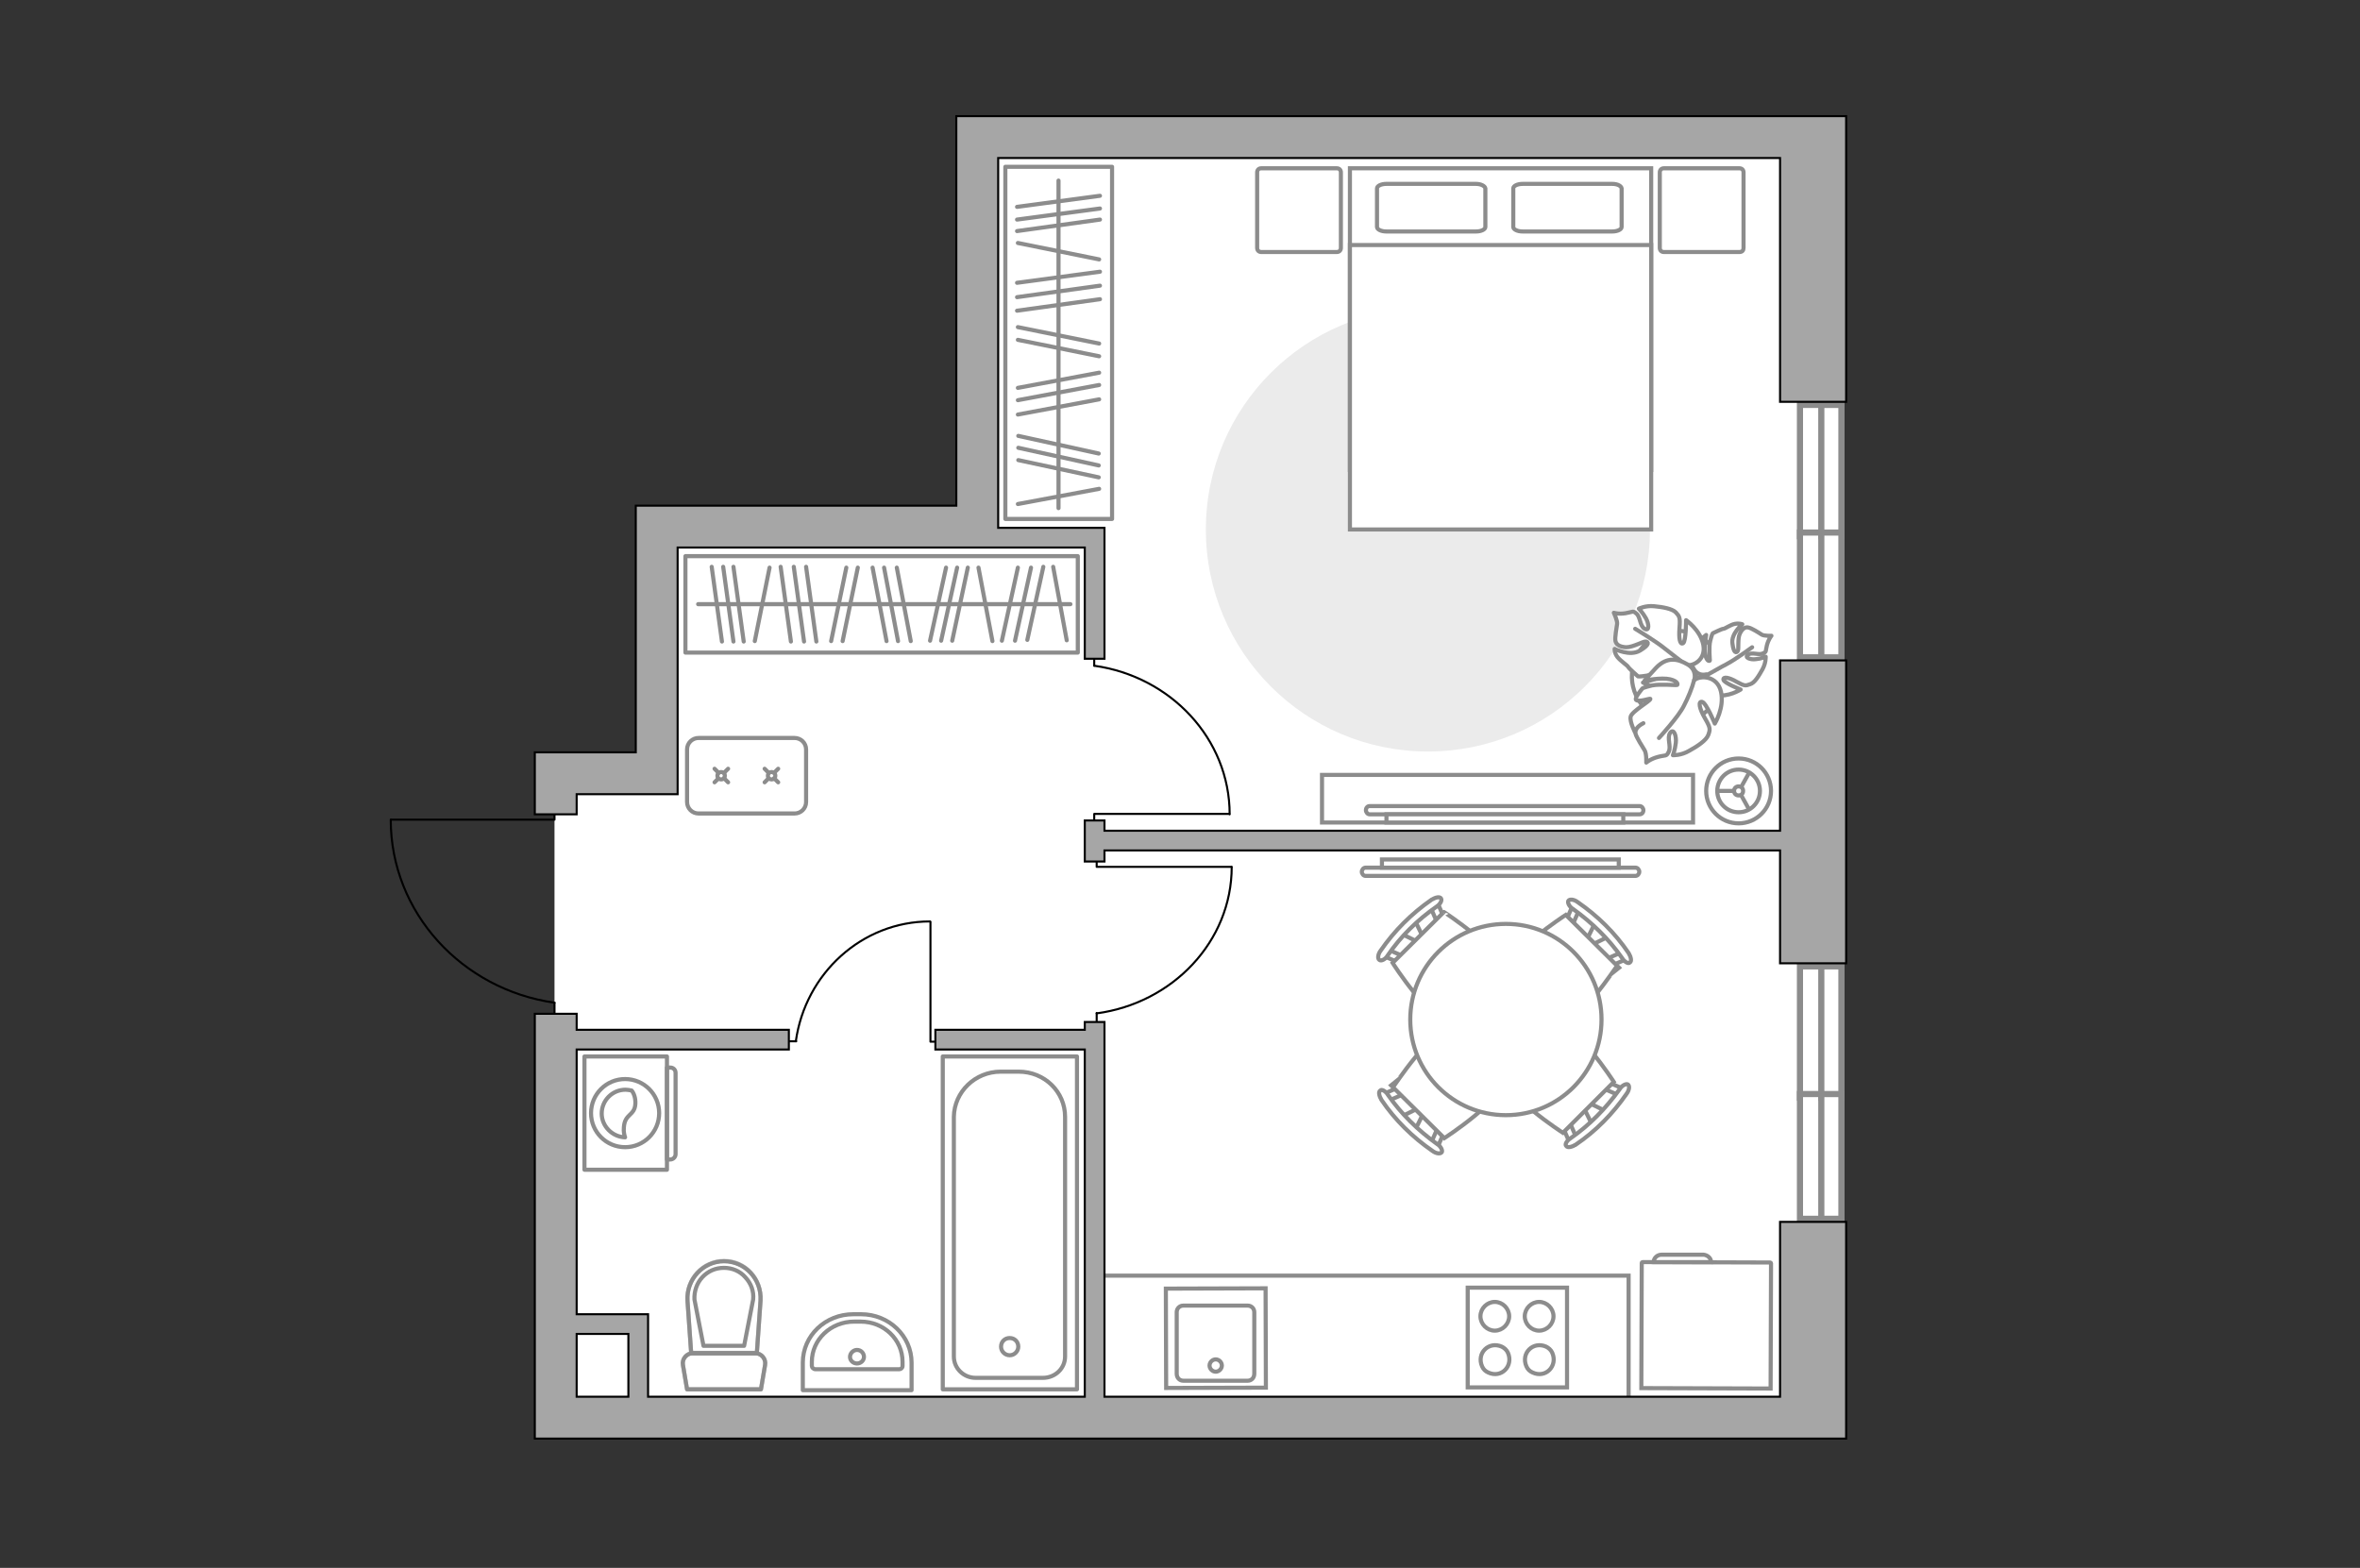 <?xml version="1.0" encoding="utf-8"?>
<!-- Generator: Adobe Illustrator 28.0.0, SVG Export Plug-In . SVG Version: 6.00 Build 0)  -->
<svg version="1.1" id="Слой_1" xmlns="http://www.w3.org/2000/svg" xmlns:xlink="http://www.w3.org/1999/xlink" x="0px" y="0px"
	 viewBox="0 0 575 382" style="enable-background:new 0 0 575 382;" xml:space="preserve">
<rect x="0" y="0" width="575" height="382" fill="#333333" stroke="none"/>
<style type="text/css">
	.st0{fill:#FFFFFF;}
	.st1{fill:#8C8C8C;}
	.st2{fill:none;stroke:#8C8C8C;stroke-linecap:round;stroke-linejoin:round;stroke-miterlimit:10;}
	.st3{fill:none;stroke:#000000;stroke-width:0.5;stroke-linecap:round;stroke-linejoin:round;stroke-miterlimit:10;}
	.st4{fill:#FFFFFF;stroke:#8C8C8C;stroke-miterlimit:10;}
	.st5{fill:none;stroke:#8C8C8C;stroke-linecap:round;stroke-miterlimit:10;}
	.st6{fill:#FFFFFF;stroke:#8C8C8C;stroke-linecap:round;stroke-miterlimit:10;}
	.st7{fill:#EBEBEB;}
	.st8{fill:#FFFFFF;stroke:#8C8C8C;stroke-linecap:round;stroke-linejoin:round;stroke-miterlimit:10;}
	.st9{fill:none;stroke:#8C8C8C;stroke-miterlimit:10;}
	.st10{fill:#FFFFFF;stroke:#8C8C8C;stroke-width:1;stroke-miterlimit:10;}
	.st11{fill:#FFFFFF;stroke:#8C8C8C;stroke-width:1;stroke-miterlimit:10;}
	.st12{opacity:0.5;}
	.st13{fill:#A6A6A6;stroke:#000000;stroke-width:0.5;stroke-miterlimit:10;}
</style>
<g id="bg">
	<polygon class="st0" points="238.5,35.9 238.5,126 159.1,126 159.1,189.2 135.1,189.2     135.1,323 156.8,323 156.8,345.4 443.6,345.4 443.6,32.3  "/>
	<rect x="135.5" y="313.9" class="st0" width="29.6" height="31.5"/>
</g>
<g id="windows">
	<g>
		<rect x="438.6" y="235.4" class="st0" width="10.1" height="32"/>
		<path class="st1" d="M447.9,236.2v30.5h-8.6v-30.5h8.6 M449.4,234.7h-11.6     v33.5h11.6V234.7L449.4,234.7z"/>
	</g>
	<g>
		<rect x="438.6" y="266.5" class="st0" width="10.1" height="30.4"/>
		<path class="st1" d="M447.9,267.3v28.9h-8.6v-28.9H447.9 M449.4,265.8     h-11.6v31.9h11.6V265.8L449.4,265.8z"/>
	</g>
	<g>
		<rect x="438.6" y="98.7" class="st0" width="10.1" height="32"/>
		<path class="st1" d="M447.9,99.4v30.5h-8.6V99.4H447.9 M449.4,97.9h-11.6     v33.5h11.6V97.9L449.4,97.9z"/>
	</g>
	<g>
		<rect x="438.6" y="129.8" class="st0" width="10.1" height="30.4"/>
		<path class="st1" d="M447.9,130.5v28.9h-8.6V130.5H447.9 M449.4,129h-11.6v31.9     h11.6V129L449.4,129z"/>
	</g>
	<g>
		<rect x="443.7" y="235.4" class="st0" width="4.9" height="32"/>
		<path class="st1" d="M447.9,236.2v30.5H444.5v-30.5h3.4 M449.4,234.7H443v33.5     h6.4V234.7L449.4,234.7z"/>
	</g>
	<g>
		<rect x="443.7" y="266.5" class="st0" width="4.9" height="30.4"/>
		<path class="st1" d="M447.9,267.3v28.9H444.5v-28.9H447.9 M449.4,265.8H443v31.9     h6.4V265.8L449.4,265.8z"/>
	</g>
	<g>
		<rect x="443.7" y="98.7" class="st0" width="4.9" height="32"/>
		<path class="st1" d="M447.9,99.4v30.5H444.5V99.4H447.9 M449.4,97.9H443v33.5     h6.4V97.9L449.4,97.9z"/>
	</g>
	<g>
		<rect x="443.7" y="129.8" class="st0" width="4.9" height="30.4"/>
		<path class="st1" d="M447.9,130.5v28.9H444.5V130.5H447.9 M449.4,129H443v31.9h6.4V129     L449.4,129z"/>
	</g>
</g>
<g id="furniture">
	<g>
		<rect x="244.948" y="40.638" class="st2" width="26" height="85.8"/>
		<line class="st2" x1="268" y1="66.2" x2="247.8" y2="68.9"/>
		<line class="st2" x1="268" y1="53.5" x2="247.8" y2="56.3"/>
		<line class="st2" x1="268" y1="50.8" x2="247.8" y2="53.5"/>
		<line class="st2" x1="268" y1="47.7" x2="247.8" y2="50.4"/>
		<line class="st2" x1="268" y1="69.6" x2="247.8" y2="72.4"/>
		<line class="st2" x1="267.7" y1="110.5" x2="248.1" y2="106.2"/>
		<line class="st2" x1="267.7" y1="113.4" x2="248.1" y2="109.1"/>
		<line class="st2" x1="267.7" y1="116.3" x2="248.1" y2="112.1"/>
		<line class="st2" x1="268" y1="72.9" x2="247.8" y2="75.7"/>
		<line class="st2" x1="267.8" y1="83.7" x2="248" y2="79.7"/>
		<line class="st2" x1="267.8" y1="63.2" x2="248" y2="59.2"/>
		<line class="st2" x1="267.8" y1="86.8" x2="248" y2="82.8"/>
		<line class="st2" x1="267.8" y1="90.8" x2="248" y2="94.5"/>
		<line class="st2" x1="267.8" y1="97.3" x2="248" y2="101"/>
		<line class="st2" x1="267.8" y1="119.1" x2="248" y2="122.8"/>
		<line class="st2" x1="267.8" y1="93.8" x2="248" y2="97.5"/>
		<line class="st2" x1="257.9" y1="44" x2="257.9" y2="123.8"/>
	</g>
	<g>
		<rect x="167" y="135.5" class="st2" width="95.6" height="23.5"/>
		<line class="st2" x1="190.2" y1="138.1" x2="192.7" y2="156.3"/>
		<line class="st2" x1="178.7" y1="138.1" x2="181.2" y2="156.3"/>
		<line class="st2" x1="176.2" y1="138.1" x2="178.7" y2="156.3"/>
		<line class="st2" x1="173.4" y1="138.1" x2="175.9" y2="156.3"/>
		<line class="st2" x1="193.4" y1="138.1" x2="195.9" y2="156.3"/>
		<line class="st2" x1="230.5" y1="138.3" x2="226.6" y2="156.1"/>
		<line class="st2" x1="248" y1="138.3" x2="244.1" y2="156.1"/>
		<line class="st2" x1="251.2" y1="138.3" x2="247.3" y2="156.1"/>
		<line class="st2" x1="254.2" y1="138.1" x2="250.3" y2="155.9"/>
		<line class="st2" x1="233.2" y1="138.3" x2="229.3" y2="156.1"/>
		<line class="st2" x1="235.8" y1="138.3" x2="232" y2="156.1"/>
		<line class="st2" x1="196.4" y1="138.1" x2="198.9" y2="156.3"/>
		<line class="st2" x1="206.2" y1="138.3" x2="202.5" y2="156.2"/>
		<line class="st2" x1="187.5" y1="138.3" x2="183.9" y2="156.2"/>
		<line class="st2" x1="209" y1="138.3" x2="205.3" y2="156.2"/>
		<line class="st2" x1="212.6" y1="138.3" x2="216" y2="156.2"/>
		<line class="st2" x1="218.5" y1="138.3" x2="221.9" y2="156.2"/>
		<line class="st2" x1="238.4" y1="138.3" x2="241.8" y2="156.2"/>
		<line class="st2" x1="215.4" y1="138.3" x2="218.8" y2="156.2"/>
		<line class="st2" x1="256.6" y1="138.1" x2="259.9" y2="156"/>
		<line class="st2" x1="170.1" y1="147.2" x2="260.8" y2="147.2"/>
	</g>
	<g id="Group_34_00000167386692120429403990000001514613621276719234_">
		<path id="Vector_158_00000067916613998806867320000005486093924647487401_" class="st3" d="M299.5,198.3h-32.9     v1.4"/>
		<path id="Vector_159_00000016760968680802974210000013835499924062486969_" class="st3" d="M266.6,160v2.2"/>
		<path id="Vector_160_00000003064535600351283150000014915322298116993195_" class="st3" d="M266.6,162.2     c18.6,2.6,33,17.8,33,36.2"/>
	</g>
	<g id="Group_34_00000159462383066778650700000006880053715147395984_">
		<path id="Vector_158_00000005242654423823003470000003864785979387647674_" class="st3" d="M300,211.2h-32.8     v-1.4"/>
		<path id="Vector_159_00000109711804012826148130000010593990042886446250_" class="st3" d="M267.2,249v-2.2"/>
		<path id="Vector_160_00000012434125462329641090000001499168875951477676_" class="st3" d="M267.2,246.9     c18.5-2.5,32.9-17.5,32.9-35.7"/>
	</g>
	<g id="Group_34_00000116199701295616300360000000019171327206358406_">
		<path id="Vector_158_00000027602231369870368390000004954783303230581392_" class="st3" d="M226.7,224.6v29.2     h1.2"/>
		<path id="Vector_159_00000007390829227600422810000013223787226142353340_" class="st3" d="M192,253.7h2"/>
		<path id="Vector_160_00000109709840730273930680000003166325659799193987_" class="st3" d="M193.9,253.7     C196.2,237.2,210,224.5,226.6,224.5"/>
	</g>
	<g>
		<path class="st4" d="M196.4,182.6v12.8c0,1.6-1.3,2.8-2.8,2.8h-23.4     c-1.6,0-2.8-1.3-2.8-2.8v-12.8c0-1.6,1.3-2.8,2.8-2.8     h23.4C195.1,179.8,196.4,181,196.4,182.6z"/>
		<g>
			<g>
				<line class="st5" x1="174.1" y1="190.6" x2="175.1" y2="189.6"/>
				<circle class="st6" cx="175.7" cy="189" r="0.9"/>
				<line class="st5" x1="176.4" y1="188.3" x2="177.4" y2="187.3"/>
				<line class="st5" x1="177.4" y1="190.6" x2="176.4" y2="189.6"/>
				<line class="st5" x1="175.1" y1="188.3" x2="174.1" y2="187.3"/>
			</g>
			<g>
				<line class="st5" x1="186.3" y1="190.6" x2="187.3" y2="189.6"/>
				<circle class="st6" cx="188" cy="189" r="0.9"/>
				<line class="st5" x1="188.6" y1="188.3" x2="189.6" y2="187.3"/>
				<line class="st5" x1="189.6" y1="190.6" x2="188.6" y2="189.6"/>
				<line class="st5" x1="187.3" y1="188.3" x2="186.3" y2="187.3"/>
			</g>
		</g>
	</g>
	<path id="Vector_00000106834902712099907630000010632511909201805486_" class="st7" d="M293.8,129    c0,29.9,24.2,54.1,54.1,54.1S402,158.9,402,129s-24.2-54-54.1-54    S293.8,99.2,293.8,129z"/>
	<g>
		<g>
			<path id="Vector_98_00000114066340801655247890000000812419360080653472_" class="st4" d="M328.9,114.5h73.4V41      h-73.4V114.5z"/>
			<path id="Vector_99_00000086658408518628120430000014317771085261738892_" class="st4" d="M402.3,129h-73.4      V59.7h64.7h8.7v9.4V129z"/>
			<path id="Vector_100_00000155851724001062310920000013523311873326739645_" class="st2" d="M359.6,44.8h-21.8      c-1.3,0-2.3,0.5-2.3,1.1v9.4c0,0.6,1,1.1,2.3,1.1h21.8      c1.3,0,2.3-0.5,2.3-1.1v-9.4      C361.8,45.3,360.8,44.8,359.6,44.8z"/>
			<path id="Vector_101_00000135686948897670312240000007595514982243685006_" class="st2" d="M392.8,44.8H371      c-1.3,0-2.3,0.5-2.3,1.1v9.4c0,0.6,1,1.1,2.3,1.1h21.8      c1.3,0,2.3-0.5,2.3-1.1v-9.4C395,45.3,394.1,44.8,392.8,44.8z"/>
		</g>
		<path id="Vector_5_00000158751521835995364670000001574782892022424458_" class="st8" d="M424.8,60.4V42     c0-0.6-0.4-1-1-1h-18.4c-0.6,0-1,0.4-1,1v18.4c0,0.6,0.4,1,1,1h18.4     C424.5,61.4,424.8,61,424.8,60.4z"/>
		<path id="Vector_5_00000039847413998857369430000011648027276458584721_" class="st8" d="M326.7,60.4V42     c0-0.6-0.4-1-1-1h-18.4c-0.6,0-1,0.4-1,1v18.4c0,0.6,0.4,1,1,1h18.4     C326.3,61.4,326.7,61,326.7,60.4z"/>
	</g>
	<g>
		<path id="Vector_60_00000027595075014975372220000015101784087997047231_" class="st4" d="M419.2,161.2     c-2-5.8-8.3-8.9-14.1-6.9c-5.8,2-8.9,8.3-6.9,14.1     s8.3,8.9,14.1,6.9C418.1,173.2,421.2,166.9,419.2,161.2z"/>
		<path class="st8" d="M415.7,164.3c0,0-1.9,0.6-3-1.3     c-1.1-1.9-1.6-3.9,0.6-6.1c2.2-2.1,2.4-2.2,2.4-2.2     s-0.6,3.2-0.2,4.9s1.1,1.5,1.1,1.3s-0.3-3.3,0.1-4.8     c0.4-1.6,0.6-1.8,0.6-1.8s2.2-1.1,2.6-1.1     s1.7-1,2.8-1.2S424.5,152.1,424.5,152.1s-2.8,2.3-2.4,4.7     c0.3,2.5,1,2.3,1.3,1.8c0.3-0.4-0.1-3,0.5-4.2     c0.6-1.3,1.4-1.7,2.1-1.5c0.7,0.1,2.6,1.3,3.2,1.7     s2.4,0.3,2.4,0.3s-0.7,0.8-1.1,2.3s0,1.6-1,2     c-1,0.5-2.6-0.4-3.6,0.3s0.6,1.3,1.9,1.1     C429.1,160.5,430.2,160,430.2,160s0.1,1.5-0.8,3.1s-1.9,3.3-3,3.6     c-1.1,0.4-1.3,0.5-3.3-0.6c-1.9-1.1-3.3-1.3-3.2-0.5     C420,166.4,424.1,168,424.1,168S421,170,418,169.3     C414.9,168.8,414.8,165.6,415.7,164.3z"/>
		<path class="st2" d="M426.9,157.7c0,0-4.1,3-6.2,4.1     C419.3,162.5,416.8,164,415.8,164.5c-1.5,0.8-3.3,1.2-5,1.1"/>
		<path class="st8" d="M410.6,162c0,0,1.5,1.7,0,3.8c-1.5,2-3.5,3.6-6.8,2.1     c-3.3-1.4-3.5-1.6-3.5-1.6s3.7-0.8,5.3-2.1     C407.2,163,406.7,162.4,406.5,162.4s-3.4,1.8-5.2,2.2     c-1.8,0.3-2.2,0.2-2.2,0.2s-2.2-1.9-2.4-2.3     c-0.2-0.4-1.8-1.4-2.6-2.4c-0.8-1-0.7-2-0.7-2     s3.7,1.9,6.2,0.4s2-2.1,1.4-2.2     c-0.6-0.1-3.1,1.4-4.8,1.4c-1.7-0.1-2.4-0.7-2.6-1.5     s0.3-3.4,0.4-4.2s-0.8-2.7-0.8-2.7s1.2,0.4,2.9,0.1     c1.8-0.3,1.7-0.7,2.6,0.1c1,0.8,0.8,3,2,3.7     s1.1-1.2,0.3-2.6c-0.8-1.4-1.7-2.3-1.7-2.3     s1.6-0.8,3.7-0.6s4.4,0.6,5.3,1.5     c0.9,1,1.1,1.2,0.9,3.8s0.1,4.2,0.9,3.7     c0.7-0.5,0.7-5.6,0.7-5.6s3.5,2.4,4.2,6     C415.7,160.8,412.4,162.5,410.6,162z"/>
		<path class="st2" d="M398.4,153.2c0,0,5,3,7.2,4.8c1.4,1.1,4.1,3.2,5.2,4     c1.6,1.3,2.8,2.9,3.5,4.8"/>
		<g>
			<path class="st8" d="M400.4,176.2C398.8,177,398.3,178,398.5,178.8      s1.7,3.2,2.2,4s0.4,3,0.4,3s1-0.9,2.9-1.4s2,0,2.6-1.3      s-0.5-3.3,0.3-4.5C407.8,177.3,408.5,179.3,408.3,181s-0.7,3-0.7,3      s2,0.1,4-1.1c2-1.1,4.1-2.5,4.6-3.8c0.5-1.4,0.6-1.7-0.8-4.1      s-1.7-4.2-0.7-4s3.1,5.3,3.1,5.3s2.4-3.9,1.5-7.8      c-0.9-3.9-5-4-6.5-2.8c0,0,0.8-2.4-1.6-3.8      c-2.4-1.4-5-2-7.7,0.8c-2.7,2.9-2.8,3.1-2.8,3.1      s4.1-0.8,6.2-0.3s1.9,1.4,1.7,1.4      C408.4,167,404.5,166.6,402.5,167c-2,0.5-2.3,0.7-2.3,0.7      s-2,2.3-1.6,2.8c0.6,0.7,3.6-0.5,3.5-0.2c0,0.5-4.5,3-4.8,4.3      s1.2,4.1,1.2,4.1"/>
			<path class="st2" d="M404.2,179.8c0,0,4.8-5.2,6.1-7.9      c0.9-1.7,2-4.3,2.5-6.3"/>
		</g>
	</g>
	<g>
		<path id="Vector_93_00000098195752623935480900000008894005026551319966_" class="st4" d="M322.1,200.4H412.5     v-11.6h-90.4V200.4z"/>
		<g>
			<g>
				<path class="st4" d="M333.7,198.4c-0.5,0-0.9-0.5-0.9-1c0-0.6,0.4-1,0.9-1H399.5       c0.5,0,0.9,0.5,0.9,1c0,0.6-0.4,1-0.9,1H333.7z"/>
				<rect x="337.8" y="198.4" class="st4" width="57.7" height="2"/>
			</g>
		</g>
	</g>
	<g>
		<g>
			<g>
				<path class="st4" d="M332.7,211.4c-0.5,0-0.9,0.5-0.9,1s0.4,1,0.9,1H398.5       c0.5,0,0.9-0.5,0.9-1s-0.4-1-0.9-1H332.7z"/>
				<rect x="336.7" y="209.4" class="st4" width="57.7" height="2"/>
			</g>
		</g>
	</g>
	<g>
		<circle class="st4" cx="423.6" cy="192.7" r="7.9"/>
		<circle class="st4" cx="423.6" cy="192.7" r="5.2"/>
		<circle class="st4" cx="423.6" cy="192.7" r="1.1"/>
		<path class="st4" d="M423.6,192.7"/>
		<line class="st9" x1="422.5" y1="192.7" x2="418.4" y2="192.7"/>
		<line class="st9" x1="424.2" y1="193.7" x2="426.2" y2="197.3"/>
		<line class="st9" x1="424.2" y1="191.8" x2="426.2" y2="188.2"/>
	</g>
	<g>
		<g id="Group_2_00000042015319608058742680000016815248348947922612_">
			<g id="Group_3_00000143617295751355219360000015411380685272117141_">
				<path id="Vector_10_00000084501934890958178590000013554506551944278930_" class="st4" d="M391.9,228.2       L387.2,230.5l-0.9-0.9l2.3-4.7L391.9,228.2z"/>
			</g>
			<g id="Group_4_00000113318736835809536550000005570253025672594073_">
				<path id="Vector_11_00000124880593520217887420000018318667893822835627_" class="st4" d="M381.9,225       c-0.3-0.3-0.4-0.8-0.2-1l1.7-3.9C383.6,219.7,384,219.7,384.5,220       c0.5,0.3,0.7,0.9,0.5,1.1L383.3,225       c-0.2,0.4-0.6,0.4-1.1,0.1C382,225.1,382,225,381.9,225z"/>
			</g>
			<g id="Group_5_00000047741731710484490860000015996171360332248211_">
				<path id="Vector_12_00000092422910379168022800000015354623654080780991_" class="st4" d="M391.8,234.8       c-0.1-0.1-0.1-0.1-0.2-0.2c-0.3-0.5-0.3-0.9,0.1-1.1       l3.9-1.7c0.4-0.2,0.9,0.1,1.2,0.6       c0.3,0.5,0.3,0.9-0.1,1.1l-3.9,1.7       C392.5,235.3,392.1,235.1,391.8,234.8z"/>
			</g>
			<path id="Vector_13_00000121999036114934135500000014276365759179715516_" class="st4" d="M379.4,249.9      c-4.4,0-12.5-8-12.5-12.4c0-5.2,14.6-14.6,14.6-14.6l12.5,12.4      C393.9,235.3,384.5,249.9,379.4,249.9z"/>
			<path id="Vector_14_00000164501257190567496500000006126803042900476568_" class="st4" d="M395.2,233.4      C392,228.8,387.9,224.8,383.3,221.5c-1-0.6-1.4-1.6-1.2-2      c0.3-0.5,1.4-0.4,2.3,0.3c4.8,3.3,9.1,7.5,12.4,12.4      c0.6,1,0.8,2,0.3,2.3C396.8,234.9,395.8,234.4,395.2,233.4z"/>
		</g>
		<g id="Group_2_00000165913218885331994860000010880316800298896013_">
			<g id="Group_3_00000165927810236617711700000004394658682571295913_">
				<path id="Vector_10_00000007416123230764917860000001342856712360223140_" class="st4" d="M341.5,272l4.7-2.3       l0.9,0.9l-2.3,4.7L341.5,272z"/>
			</g>
			<g id="Group_4_00000116221690314089090450000004718968705208484536_">
				<path id="Vector_11_00000018237028421202268100000012984699433974802339_" class="st4" d="M351.5,275.2       c0.3,0.3,0.4,0.8,0.2,1L350,280.1       C349.8,280.5,349.4,280.5,348.9,280.2s-0.7-0.9-0.5-1.1l1.7-3.9       c0.2-0.4,0.6-0.4,1.1-0.1       C351.4,275.1,351.4,275.2,351.5,275.2z"/>
			</g>
			<g id="Group_5_00000165205903174949543040000018250556062165551270_">
				<path id="Vector_12_00000029024336647125332430000018038417048905393597_" class="st4" d="M341.6,265.4       c0.1,0.1,0.1,0.1,0.2,0.2c0.3,0.5,0.3,0.9-0.1,1.1       l-3.9,1.7c-0.4,0.2-0.9-0.1-1.2-0.6       c-0.3-0.5-0.3-0.9,0.1-1.1L340.6,265       C340.8,265,341.3,265.1,341.6,265.4z"/>
			</g>
			<path id="Vector_13_00000145776406636569859500000013628856190171787153_" class="st4" d="M354,250.3      c4.4,0,12.5,8,12.5,12.4c0,5.2-14.6,14.6-14.6,14.6l-12.5-12.4      C339.5,264.9,348.9,250.3,354,250.3z"/>
			<path id="Vector_14_00000155857513685837859940000001766414707632477322_" class="st4" d="M338.2,266.8      c3.2,4.6,7.3,8.6,11.9,11.9c1,0.6,1.4,1.6,1.2,2      c-0.3,0.5-1.4,0.4-2.3-0.3c-4.8-3.3-9.1-7.5-12.4-12.4      c-0.6-1-0.8-2-0.3-2.3C336.6,265.3,337.6,265.8,338.2,266.8z"/>
		</g>
		<g id="Group_2_00000159442956649906552670000016272855222725196697_">
			<g id="Group_3_00000050620635631101202580000005499887333423223461_">
				<path id="Vector_10_00000072988560480137966520000017883913011018819772_" class="st4" d="M387.9,274       l-2.3-4.7L386.5,268.4l4.7,2.3L387.9,274z"/>
			</g>
			<g id="Group_4_00000060001477076825934610000004655732731432873359_">
				<path id="Vector_11_00000070076810177187907540000002253142190069421980_" class="st4" d="M391.1,264       c0.3-0.3,0.8-0.4,1-0.2L396,265.5c0.4,0.2,0.4,0.6,0.1,1.1       s-0.9,0.7-1.1,0.5l-3.9-1.7c-0.4-0.2-0.4-0.6-0.1-1.1       C391,264.1,391.1,264.1,391.1,264z"/>
			</g>
			<g id="Group_5_00000080172361295695349410000015615566066576449719_">
				<path id="Vector_12_00000083770163723640270000000016772689249742811024_" class="st4" d="M381.3,273.9       c0.1-0.1,0.1-0.1,0.2-0.2c0.5-0.3,0.9-0.3,1.1,0.1       l1.7,3.9c0.2,0.4-0.1,0.9-0.6,1.2       c-0.5,0.3-0.9,0.3-1.1-0.1l-1.7-3.9       C380.9,274.7,381,274.2,381.3,273.9z"/>
			</g>
			<path id="Vector_13_00000173138281360157824410000015403207976710908829_" class="st4" d="M366.2,261.5      c0-4.4,8-12.5,12.4-12.5c5.2,0,14.6,14.6,14.6,14.6L380.8,276      C380.8,276,366.2,266.6,366.2,261.5z"/>
			<path id="Vector_14_00000083810242388494486920000004551050352389581965_" class="st4" d="M382.7,277.3      c4.6-3.2,8.6-7.3,11.9-11.9c0.6-1,1.6-1.4,2-1.2      c0.5,0.3,0.4,1.4-0.3,2.3c-3.3,4.8-7.5,9.1-12.4,12.4      c-1,0.6-2,0.8-2.3,0.3C381.2,278.9,381.7,277.9,382.7,277.3z"/>
		</g>
		<g id="Group_2_00000008139106239504743140000016815537022003401629_">
			<g id="Group_3_00000178170245042568141300000016324799607690422703_">
				<path id="Vector_10_00000171720599437974884210000009531320207027113876_" class="st4" d="M344.7,224.2       L347,228.9l-0.9,0.9l-4.7-2.3L344.7,224.2z"/>
			</g>
			<g id="Group_4_00000161596273324647389580000006752722942433600641_">
				<path id="Vector_11_00000168799880628777011400000014051867840422786751_" class="st4" d="M341.5,234.2       c-0.3,0.3-0.8,0.4-1,0.2l-3.9-1.7       C336.2,232.5,336.2,232.1,336.5,231.6s0.9-0.7,1.1-0.5L341.5,232.8       c0.4,0.2,0.4,0.6,0.1,1.1C341.6,234.1,341.5,234.1,341.5,234.2z"/>
			</g>
			<g id="Group_5_00000083080856520908473980000004798091871419358892_">
				<path id="Vector_12_00000068646801127360929360000013379122195260031679_" class="st4" d="M351.3,224.3       c-0.1,0.1-0.1,0.1-0.2,0.2c-0.5,0.3-0.9,0.3-1.1-0.1       L348.3,220.5c-0.2-0.4,0.1-0.9,0.6-1.2s0.9-0.3,1.1,0.1       l1.7,3.9C351.8,223.6,351.7,224,351.3,224.3z"/>
			</g>
			<path id="Vector_13_00000160875765234728022150000002148018660297339559_" class="st4" d="M366.3,236.8      c0,4.4-8.1,12.4-12.5,12.4c-5.2,0-14.5-14.6-14.5-14.6l12.5-12.4      C351.8,222.2,366.4,231.7,366.3,236.8z"/>
			<path id="Vector_14_00000082361619995664212850000013466996105579653257_" class="st4" d="M350,220.9      c-4.6,3.2-8.7,7.2-11.9,11.9c-0.6,1-1.6,1.4-2,1.1      c-0.5-0.3-0.4-1.4,0.3-2.3c3.3-4.8,7.5-9,12.4-12.4      c1-0.6,2-0.8,2.3-0.3C351.4,219.4,350.9,220.3,350,220.9z"/>
		</g>
		<g>
			<circle class="st4" cx="366.9" cy="248.4" r="23.3"/>
		</g>
	</g>
	<g>
		<path id="Vector_8_00000163751541287470231290000014848119268652693908_" class="st4" d="M400.2,307.5l31.1,0.1     c0.1,0,0.2,0.1,0.2,0.2l-0.1,30.5l-31.5-0.1l0.1-30.5     C400,307.6,400.1,307.5,400.2,307.5z"/>
		<path id="Vector_9_00000078010473656859974640000004651246590521976989_" class="st4" d="M416.9,307.5h-14     c0-1,0.9-1.8,1.9-1.8h10.3C416,305.8,416.9,306.5,416.9,307.5z"/>
	</g>
	<g>
		<g>
			<path class="st2" d="M162.5,257.4V285h-20.1v-27.6H162.5z"/>
			<path class="st2" d="M164.6,261.4v19.8c0,0.7-0.6,1.3-1.3,1.3H162.5      v-22.4h0.8C164,260.1,164.6,260.6,164.6,261.4z"/>
		</g>
		<g>
			<circle class="st2" cx="152.3" cy="271.2" r="8.3"/>
			<path class="st2" d="M154.8,269c-0.2,2.9-2.6,2.3-2.8,5.7      c-0.1,1.1,0.1,1.8,0.3,2.4c-3.1-0.1-5.7-2.7-5.7-5.8      c0-3.2,2.6-5.8,5.8-5.8c0.5,0,1,0.1,1.5,0.2      C154.4,266.3,154.9,267.5,154.8,269z"/>
		</g>
	</g>
	<polyline class="st9" points="396.8,340.3 396.8,310.8 269.1,310.8  "/>
</g>
<g id="plan">
	<g id="Group_34_00000159469090538695003670000015449994309717842072_">
		<path id="Vector_158_00000062896320763185537770000004927053503972906388_" class="st3" d="M95.3,199.7h39.8     V198"/>
		<path id="Vector_159_00000096772513537576354700000012648105272885629093_" class="st3" d="M135.1,247v-2.7"/>
		<path id="Vector_160_00000170971177525566210930000014204163660506614404_" class="st3" d="M135.1,244.3     c-22.5-3.2-39.9-21.9-39.9-44.6"/>
	</g>
	<g>
		<g>
			<rect x="357.598" y="313.727" class="st10" width="24.2" height="24.3"/>
		</g>
		<path class="st4" d="M364.2,324.2c1.9,0,3.5-1.6,3.5-3.5s-1.6-3.5-3.5-3.5s-3.5,1.6-3.5,3.5     S362.3,324.2,364.2,324.2z"/>
		<path class="st4" d="M362.6,334.4c3.2,1.5,6.2-1.6,4.8-4.8     c-0.3-0.7-0.9-1.2-1.5-1.5c-3.2-1.4-6.2,1.6-4.8,4.8     C361.4,333.6,361.9,334.1,362.6,334.4z"/>
		<path class="st4" d="M375,324.2c1.9,0,3.5-1.6,3.5-3.5s-1.6-3.5-3.5-3.5s-3.5,1.6-3.5,3.5     S373.1,324.2,375,324.2z"/>
		<path class="st4" d="M373.4,334.4c3.2,1.5,6.2-1.6,4.8-4.8     c-0.3-0.7-0.9-1.2-1.5-1.5c-3.2-1.4-6.2,1.6-4.8,4.8     C372.2,333.6,372.7,334.1,373.4,334.4z"/>
	</g>
	<g>
		<g>
			
				<rect x="284.002" y="314.002" transform="matrix(1 -0.003 0.003 1 -0.89 0.81)" class="st11" width="24.3" height="24.2"/>
		</g>
		<path class="st4" d="M288.3,336.4H304c0.9,0,1.6-0.7,1.6-1.7v-15     c0-0.9-0.7-1.6-1.6-1.6h-15.7c-0.9,0-1.6,0.7-1.6,1.6v15     C286.7,335.7,287.4,336.4,288.3,336.4z"/>
		<path class="st4" d="M296.2,331.2c0.8,0,1.5,0.7,1.5,1.5s-0.7,1.5-1.5,1.5s-1.5-0.7-1.5-1.5     C294.7,331.9,295.4,331.2,296.2,331.2z"/>
	</g>
	<g>
		<polyline class="st2" points="262.4,257.4 262.4,338.5 229.7,338.5 229.7,257.4      262.4,257.4   "/>
		<path class="st2" d="M243.8,261.1h4.4C254.5,261.1,259.5,266,259.5,272.1V330.5     c0,2.9-2.4,5.2-5.4,5.2h-16.4c-2.9,0-5.3-2.3-5.3-5.2     v-58.4C232.5,266,237.6,261.1,243.8,261.1z"/>
		<path class="st2" d="M243.9,328.1C243.9,326.9,244.8,326,246,326     c1.2,0,2.1,0.9,2.1,2.1c0,1.1-0.9,2.1-2.1,2.1     C244.9,330.2,243.9,329.3,243.9,328.1z"/>
	</g>
	<g>
		<path class="st2" d="M207.9,320.2h1.9c6.8,0,12.3,5.3,12.3,11.8v6.7h-26.5     V332C195.6,325.4,201.1,320.2,207.9,320.2z"/>
		<path class="st2" d="M208.1,322h1.6c5.7,0,10.2,4.4,10.2,9.8v1     c0,0.5-0.4,0.8-0.8,0.8h-20.4c-0.5,0-0.9-0.4-0.9-0.8v-1     C197.8,326.4,202.4,322,208.1,322z"/>
		<path class="st2" d="M207.1,330.6c0-0.9,0.8-1.7,1.7-1.7     c1,0,1.7,0.8,1.7,1.7c0,0.9-0.8,1.6-1.7,1.6     C207.9,332.2,207.1,331.5,207.1,330.6z"/>
	</g>
	<g>
		<g class="st12">
			<path class="st2" d="M184,329.7h-15.2c-1.5,0-2.7,1.4-2.4,2.9l1,5.9h18l1-5.9      C186.7,331.1,185.5,329.7,184,329.7z"/>
			<path class="st2" d="M168.4,329.6h16l0.9-12.8      c0.3-5.2-3.7-9.6-8.9-9.6c-5.1,0-9.2,4.4-8.9,9.6      L168.4,329.6z"/>
		</g>
		<g>
			<path class="st2" d="M184,329.7h-15.2c-1.5,0-2.7,1.4-2.4,2.9l1,5.9h18l1-5.9      C186.7,331.1,185.5,329.7,184,329.7z"/>
			<path class="st2" d="M176.4,307.3L176.4,307.3c-5.1,0-9.2,4.4-8.9,9.6      l0.9,12.8h16l0.9-12.8C185.6,311.6,181.5,307.3,176.4,307.3z"/>
			<path class="st2" d="M171.4,327.9l-2.2-11.3c-0.1-2,0.6-4,1.9-5.4      c1.4-1.5,3.2-2.3,5.3-2.3c2,0,3.9,0.8,5.2,2.3      c1.4,1.5,2.1,3.4,1.9,5.4l-2.2,11.3H171.4z"/>
		</g>
	</g>
	<g>
		<path class="st13" d="M433.7,350.5h16.1v-52.8h-16.1v42.6H269.1V249h-4.8v1.9     h-36.4v4.8h36.4v84.6H157.9v-20.1h-4.8l0,0h-12.6v-64.5h51.7v-4.8     h-51.7V247h-10.2v103.5h10.2l0,0H433.7L433.7,350.5z M140.5,325h12.6v15.3H140.5V325z"/>
		<polygon class="st13" points="130.3,198.4 140.5,198.4 140.5,193.5 165.1,193.5 165.1,183.3      165.1,183.3 165.1,133.4 233,133.4 233,133.4 243.2,133.4      243.2,133.4 264.3,133.4 264.3,160.5 269.1,160.5 269.1,133.4      269.1,133.4 269.1,128.6 243.2,128.6 243.2,38.5 433.7,38.5      433.7,97.9 449.8,97.9 449.8,28.3 441.8,28.3 441.8,28.3      233,28.3 233,38.5 233,38.5 233,123.2 154.9,123.2 154.9,133.4 154.9,133.4      154.9,183.3 130.3,183.3 130.3,193.5 130.3,193.5   "/>
		<polygon class="st13" points="264.3,199.9 264.3,209.9 269.1,209.9 269.1,207.2      433.7,207.2 433.7,234.7 449.8,234.7 449.8,160.9 433.7,160.9      433.7,202.4 269.1,202.4 269.1,199.9   "/>
	</g>
</g>
<g id="points">
	<path id="r1" class="st2" d="M364.2,92.7"/>
	<path id="k1" class="st2" d="M296.2,274"/>
	<path id="s1" class="st2" d="M210.3,285"/>
	<path id="h1" class="st2" d="M170.1,224.2"/>
</g>
</svg>
